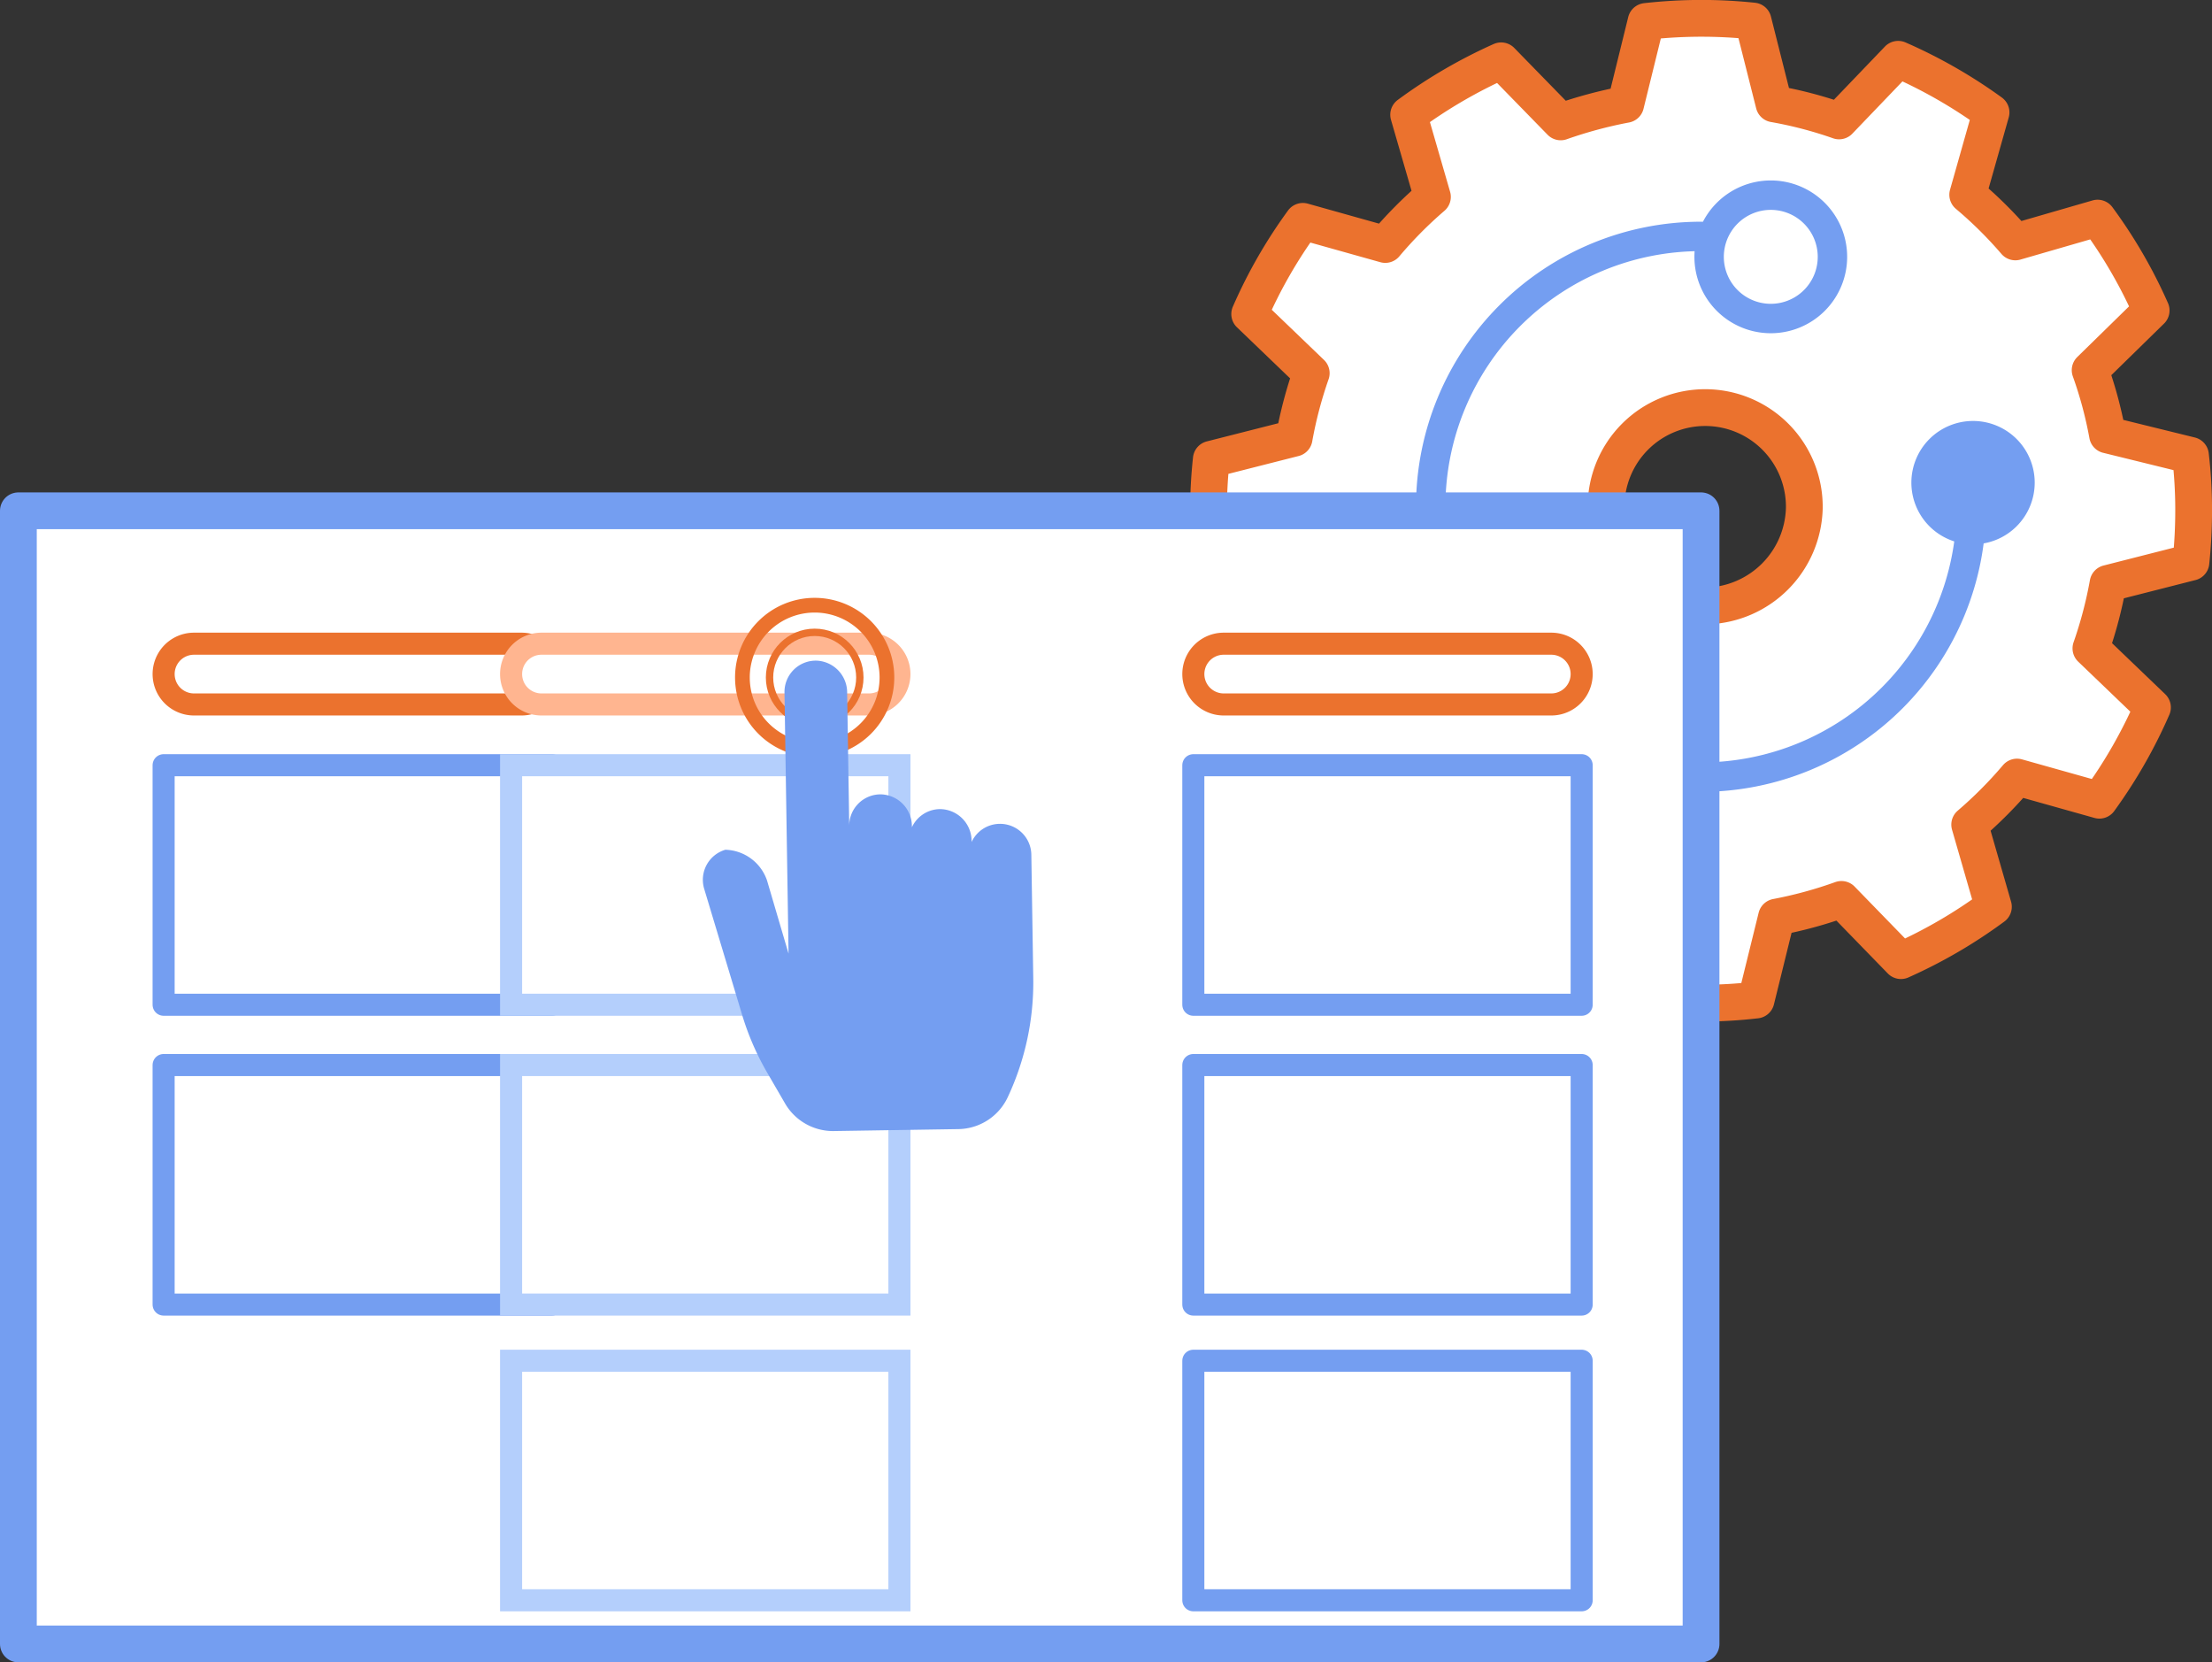 <svg xmlns="http://www.w3.org/2000/svg" width="300.788" height="225.998" viewBox="0 0 300.788 225.998">
  <rect x="0" y="0" width="300.788" height="225.998" fill="#333333" stroke="none"/>
  <g id="Group_2742" data-name="Group 2742" transform="translate(-186.541 -3664.451)">
    <path id="Path_586" data-name="Path 586" d="M626.323,4066.216a56.636,56.636,0,0,0-6.412,6.473l-11.206-3.144a66.262,66.262,0,0,0-7.231,12.6l8.369,8.04a57.3,57.3,0,0,0-2.327,8.838l-11.261,2.862a65.823,65.823,0,0,0-.383,7.267,64.557,64.557,0,0,0,.42,7.249l11.3,2.8a55.846,55.846,0,0,0,2.372,8.818l-8.326,8.094a68.151,68.151,0,0,0,7.31,12.558l11.18-3.241a54.221,54.221,0,0,0,6.473,6.423l-3.15,11.2a66.651,66.651,0,0,0,12.594,7.2l8.054-8.37a57.57,57.57,0,0,0,8.836,2.317l2.857,11.269a66.927,66.927,0,0,0,7.279.361,63.14,63.14,0,0,0,7.262-.425l2.777-11.27a58.392,58.392,0,0,0,8.831-2.406l8.093,8.321a67.238,67.238,0,0,0,12.57-7.323l-3.223-11.167a57.479,57.479,0,0,0,6.432-6.465l11.2,3.147a67.017,67.017,0,0,0,7.22-12.614l-8.369-8.03a57.375,57.375,0,0,0,2.326-8.837l11.276-2.872a68.112,68.112,0,0,0,.367-7.261,63.545,63.545,0,0,0-.432-7.271l-11.279-2.775a55.678,55.678,0,0,0-2.363-8.806l8.295-8.116a66.33,66.33,0,0,0-7.279-12.556l-11.187,3.235a56.418,56.418,0,0,0-6.476-6.411l3.171-11.194a67.628,67.628,0,0,0-12.627-7.223l-8.036,8.378a56.03,56.03,0,0,0-8.849-2.316l-2.842-11.261a67.13,67.13,0,0,0-14.554.055l-2.776,11.278a60.291,60.291,0,0,0-8.832,2.375l-8.1-8.3a67.84,67.84,0,0,0-12.577,7.329Zm23.612,42.181a13.479,13.479,0,1,1,26.956.173,13.641,13.641,0,0,1-13.149,13.254,13.483,13.483,0,0,1-13.807-13.427" transform="translate(-245 -375)" fill="#fff"/>
    <path id="Path_587" data-name="Path 587" d="M626.323,4066.216a56.636,56.636,0,0,0-6.412,6.473l-11.206-3.144a66.262,66.262,0,0,0-7.231,12.6l8.369,8.04a57.3,57.3,0,0,0-2.327,8.838l-11.261,2.862a65.823,65.823,0,0,0-.383,7.267,64.557,64.557,0,0,0,.42,7.249l11.3,2.8a55.846,55.846,0,0,0,2.372,8.818l-8.326,8.094a68.151,68.151,0,0,0,7.31,12.558l11.18-3.241a54.221,54.221,0,0,0,6.473,6.423l-3.15,11.2a66.651,66.651,0,0,0,12.594,7.2l8.054-8.37a57.57,57.57,0,0,0,8.836,2.317l2.857,11.269a66.927,66.927,0,0,0,7.279.361,63.14,63.14,0,0,0,7.262-.425l2.777-11.27a58.392,58.392,0,0,0,8.831-2.406l8.093,8.321a67.238,67.238,0,0,0,12.57-7.323l-3.223-11.167a57.479,57.479,0,0,0,6.432-6.465l11.2,3.147a67.017,67.017,0,0,0,7.22-12.614l-8.369-8.03a57.375,57.375,0,0,0,2.326-8.837l11.276-2.872a68.112,68.112,0,0,0,.367-7.261,63.545,63.545,0,0,0-.432-7.271l-11.279-2.775a55.678,55.678,0,0,0-2.363-8.806l8.295-8.116a66.33,66.33,0,0,0-7.279-12.556l-11.187,3.235a56.418,56.418,0,0,0-6.476-6.411l3.171-11.194a67.628,67.628,0,0,0-12.627-7.223l-8.036,8.378a56.03,56.03,0,0,0-8.849-2.316l-2.842-11.261a67.13,67.13,0,0,0-14.554.055l-2.776,11.278a60.291,60.291,0,0,0-8.832,2.375l-8.1-8.3a67.84,67.84,0,0,0-12.577,7.329Zm23.612,42.181a13.479,13.479,0,1,1,26.956.173,13.641,13.641,0,0,1-13.149,13.254A13.483,13.483,0,0,1,649.935,4108.4Z" transform="translate(-245 -375)" fill="none" stroke="#eb722e" stroke-linecap="round" stroke-linejoin="round" stroke-width="5"/>
    <path id="Path_588" data-name="Path 588" d="M699.6,4108.348a36.755,36.755,0,1,1-36.755-36.755" transform="translate(-245 -375)" fill="none" stroke="#749ef1" stroke-linecap="round" stroke-linejoin="round" stroke-width="4"/>
    <path id="Path_589" data-name="Path 589" d="M699.835,4113.452a8.385,8.385,0,1,1,8.385-8.385,8.385,8.385,0,0,1-8.385,8.385" transform="translate(-245 -375)" fill="#749ef1"/>
    <path id="Path_590" data-name="Path 590" d="M672.332,4082.754a8.385,8.385,0,1,1,8.385-8.385A8.385,8.385,0,0,1,672.332,4082.754Z" transform="translate(-245 -375)" fill="none" stroke="#749ef1" stroke-miterlimit="10" stroke-width="4"/>
    <rect id="Rectangle_1704" data-name="Rectangle 1704" width="228.809" height="154.054" transform="translate(189.041 3733.895)" fill="#fff"/>
    <rect id="Rectangle_1705" data-name="Rectangle 1705" width="228.809" height="154.054" transform="translate(189.041 3733.895)" fill="none" stroke="#749ef1" stroke-linecap="round" stroke-linejoin="round" stroke-width="5"/>
    <path id="Path_591" data-name="Path 591" d="M502.466,4135.223H457.921a4.13,4.13,0,0,1,0-8.26h44.545a4.13,4.13,0,0,1,0,8.26" transform="translate(-245 -375)" fill="#fff"/>
    <path id="Path_592" data-name="Path 592" d="M502.466,4135.223H457.921a4.13,4.13,0,0,1,0-8.26h44.545a4.13,4.13,0,0,1,0,8.26Z" transform="translate(-245 -375)" fill="none" stroke="#eb722e" stroke-linecap="round" stroke-linejoin="round" stroke-width="3"/>
    <path id="Path_593" data-name="Path 593" d="M642.486,4135.223H597.941a4.13,4.13,0,0,1,0-8.26h44.545a4.13,4.13,0,0,1,0,8.26" transform="translate(-245 -375)" fill="#fff"/>
    <path id="Path_594" data-name="Path 594" d="M642.486,4135.223H597.941a4.13,4.13,0,0,1,0-8.26h44.545a4.13,4.13,0,0,1,0,8.26Z" transform="translate(-245 -375)" fill="none" stroke="#eb722e" stroke-linecap="round" stroke-linejoin="round" stroke-width="3"/>
    <rect id="Rectangle_1706" data-name="Rectangle 1706" width="52.806" height="32.564" transform="translate(208.79 3768.483)" fill="#fff"/>
    <rect id="Rectangle_1707" data-name="Rectangle 1707" width="52.806" height="32.564" transform="translate(208.79 3768.483)" fill="none" stroke="#749ef1" stroke-linecap="round" stroke-linejoin="round" stroke-width="3"/>
    <rect id="Rectangle_1708" data-name="Rectangle 1708" width="52.806" height="32.564" transform="translate(208.79 3809.244)" fill="#fff"/>
    <rect id="Rectangle_1709" data-name="Rectangle 1709" width="52.806" height="32.564" transform="translate(208.79 3809.244)" fill="none" stroke="#749ef1" stroke-linecap="round" stroke-linejoin="round" stroke-width="3"/>
    <rect id="Rectangle_1710" data-name="Rectangle 1710" width="52.806" height="32.564" transform="translate(348.81 3768.483)" fill="#fff"/>
    <rect id="Rectangle_1711" data-name="Rectangle 1711" width="52.806" height="32.564" transform="translate(348.81 3768.483)" fill="none" stroke="#749ef1" stroke-linecap="round" stroke-linejoin="round" stroke-width="3"/>
    <rect id="Rectangle_1712" data-name="Rectangle 1712" width="52.806" height="32.564" transform="translate(348.81 3809.244)" fill="#fff"/>
    <rect id="Rectangle_1713" data-name="Rectangle 1713" width="52.806" height="32.564" transform="translate(348.81 3809.244)" fill="none" stroke="#749ef1" stroke-linecap="round" stroke-linejoin="round" stroke-width="3"/>
    <rect id="Rectangle_1714" data-name="Rectangle 1714" width="52.806" height="32.564" transform="translate(348.81 3849.448)" fill="#fff"/>
    <rect id="Rectangle_1715" data-name="Rectangle 1715" width="52.806" height="32.564" transform="translate(348.81 3849.448)" fill="none" stroke="#749ef1" stroke-linecap="round" stroke-linejoin="round" stroke-width="3"/>
    <rect id="Rectangle_1716" data-name="Rectangle 1716" width="52.806" height="32.564" transform="translate(256.038 3768.483)" fill="#fff"/>
    <rect id="Rectangle_1717" data-name="Rectangle 1717" width="52.806" height="32.564" transform="translate(256.038 3768.483)" fill="none" stroke="#b4cffc" stroke-miterlimit="10" stroke-width="3"/>
    <path id="Path_595" data-name="Path 595" d="M549.714,4135.223H505.169a4.13,4.13,0,0,1,0-8.26h44.545a4.13,4.13,0,0,1,0,8.26" transform="translate(-245 -375)" fill="#fff"/>
    <path id="Path_596" data-name="Path 596" d="M549.714,4135.223H505.169a4.13,4.13,0,0,1,0-8.26h44.545a4.13,4.13,0,0,1,0,8.26Z" transform="translate(-245 -375)" fill="none" stroke="#ffb590" stroke-linecap="round" stroke-linejoin="round" stroke-width="3"/>
    <rect id="Rectangle_1718" data-name="Rectangle 1718" width="52.806" height="32.564" transform="translate(256.038 3809.244)" fill="#fff"/>
    <rect id="Rectangle_1719" data-name="Rectangle 1719" width="52.806" height="32.564" transform="translate(256.038 3809.244)" fill="none" stroke="#b4cffc" stroke-miterlimit="10" stroke-width="3"/>
    <rect id="Rectangle_1720" data-name="Rectangle 1720" width="52.806" height="32.564" transform="translate(256.038 3849.448)" fill="#fff"/>
    <rect id="Rectangle_1721" data-name="Rectangle 1721" width="52.806" height="32.564" transform="translate(256.038 3849.448)" fill="none" stroke="#b4cffc" stroke-miterlimit="10" stroke-width="3"/>
    <circle id="Ellipse_1" data-name="Ellipse 1" cx="6.14" cy="6.14" r="6.14" transform="translate(291.182 3750.417)" fill="none" stroke="#eb722e" stroke-miterlimit="10" stroke-width="1"/>
    <path id="Path_597" data-name="Path 597" d="M549.27,4124.609a9.826,9.826,0,1,1-13.9,0A9.826,9.826,0,0,1,549.27,4124.609Z" transform="translate(-245 -375)" fill="none" stroke="#eb722e" stroke-miterlimit="10" stroke-width="2"/>
    <path id="Path_598" data-name="Path 598" d="M567.454,4151.453h0a4.253,4.253,0,0,0-3.795,2.472l0-.164a4.335,4.335,0,0,0-4.3-4.311,4.252,4.252,0,0,0-3.818,2.471l0-.162a4.337,4.337,0,0,0-4.121-4.311,4.259,4.259,0,0,0-4.4,4.323l-.283-18.192a4.339,4.339,0,0,0-4.121-4.311,4.259,4.259,0,0,0-4.4,4.323l.553,35.507-2.929-9.95a6.161,6.161,0,0,0-5.668-4.172,4.258,4.258,0,0,0-2.883,5.289l5.162,17.142a36.789,36.789,0,0,0,3.4,7.851l2.442,4.208a7.538,7.538,0,0,0,6.636,3.753l16.939-.264a7.536,7.536,0,0,0,6.706-4.337,36.763,36.763,0,0,0,3.47-16.172l-.262-16.8a4.258,4.258,0,0,0-4.325-4.193" transform="translate(-245 -375)" fill="#749ef1"/>
  </g>
</svg>
